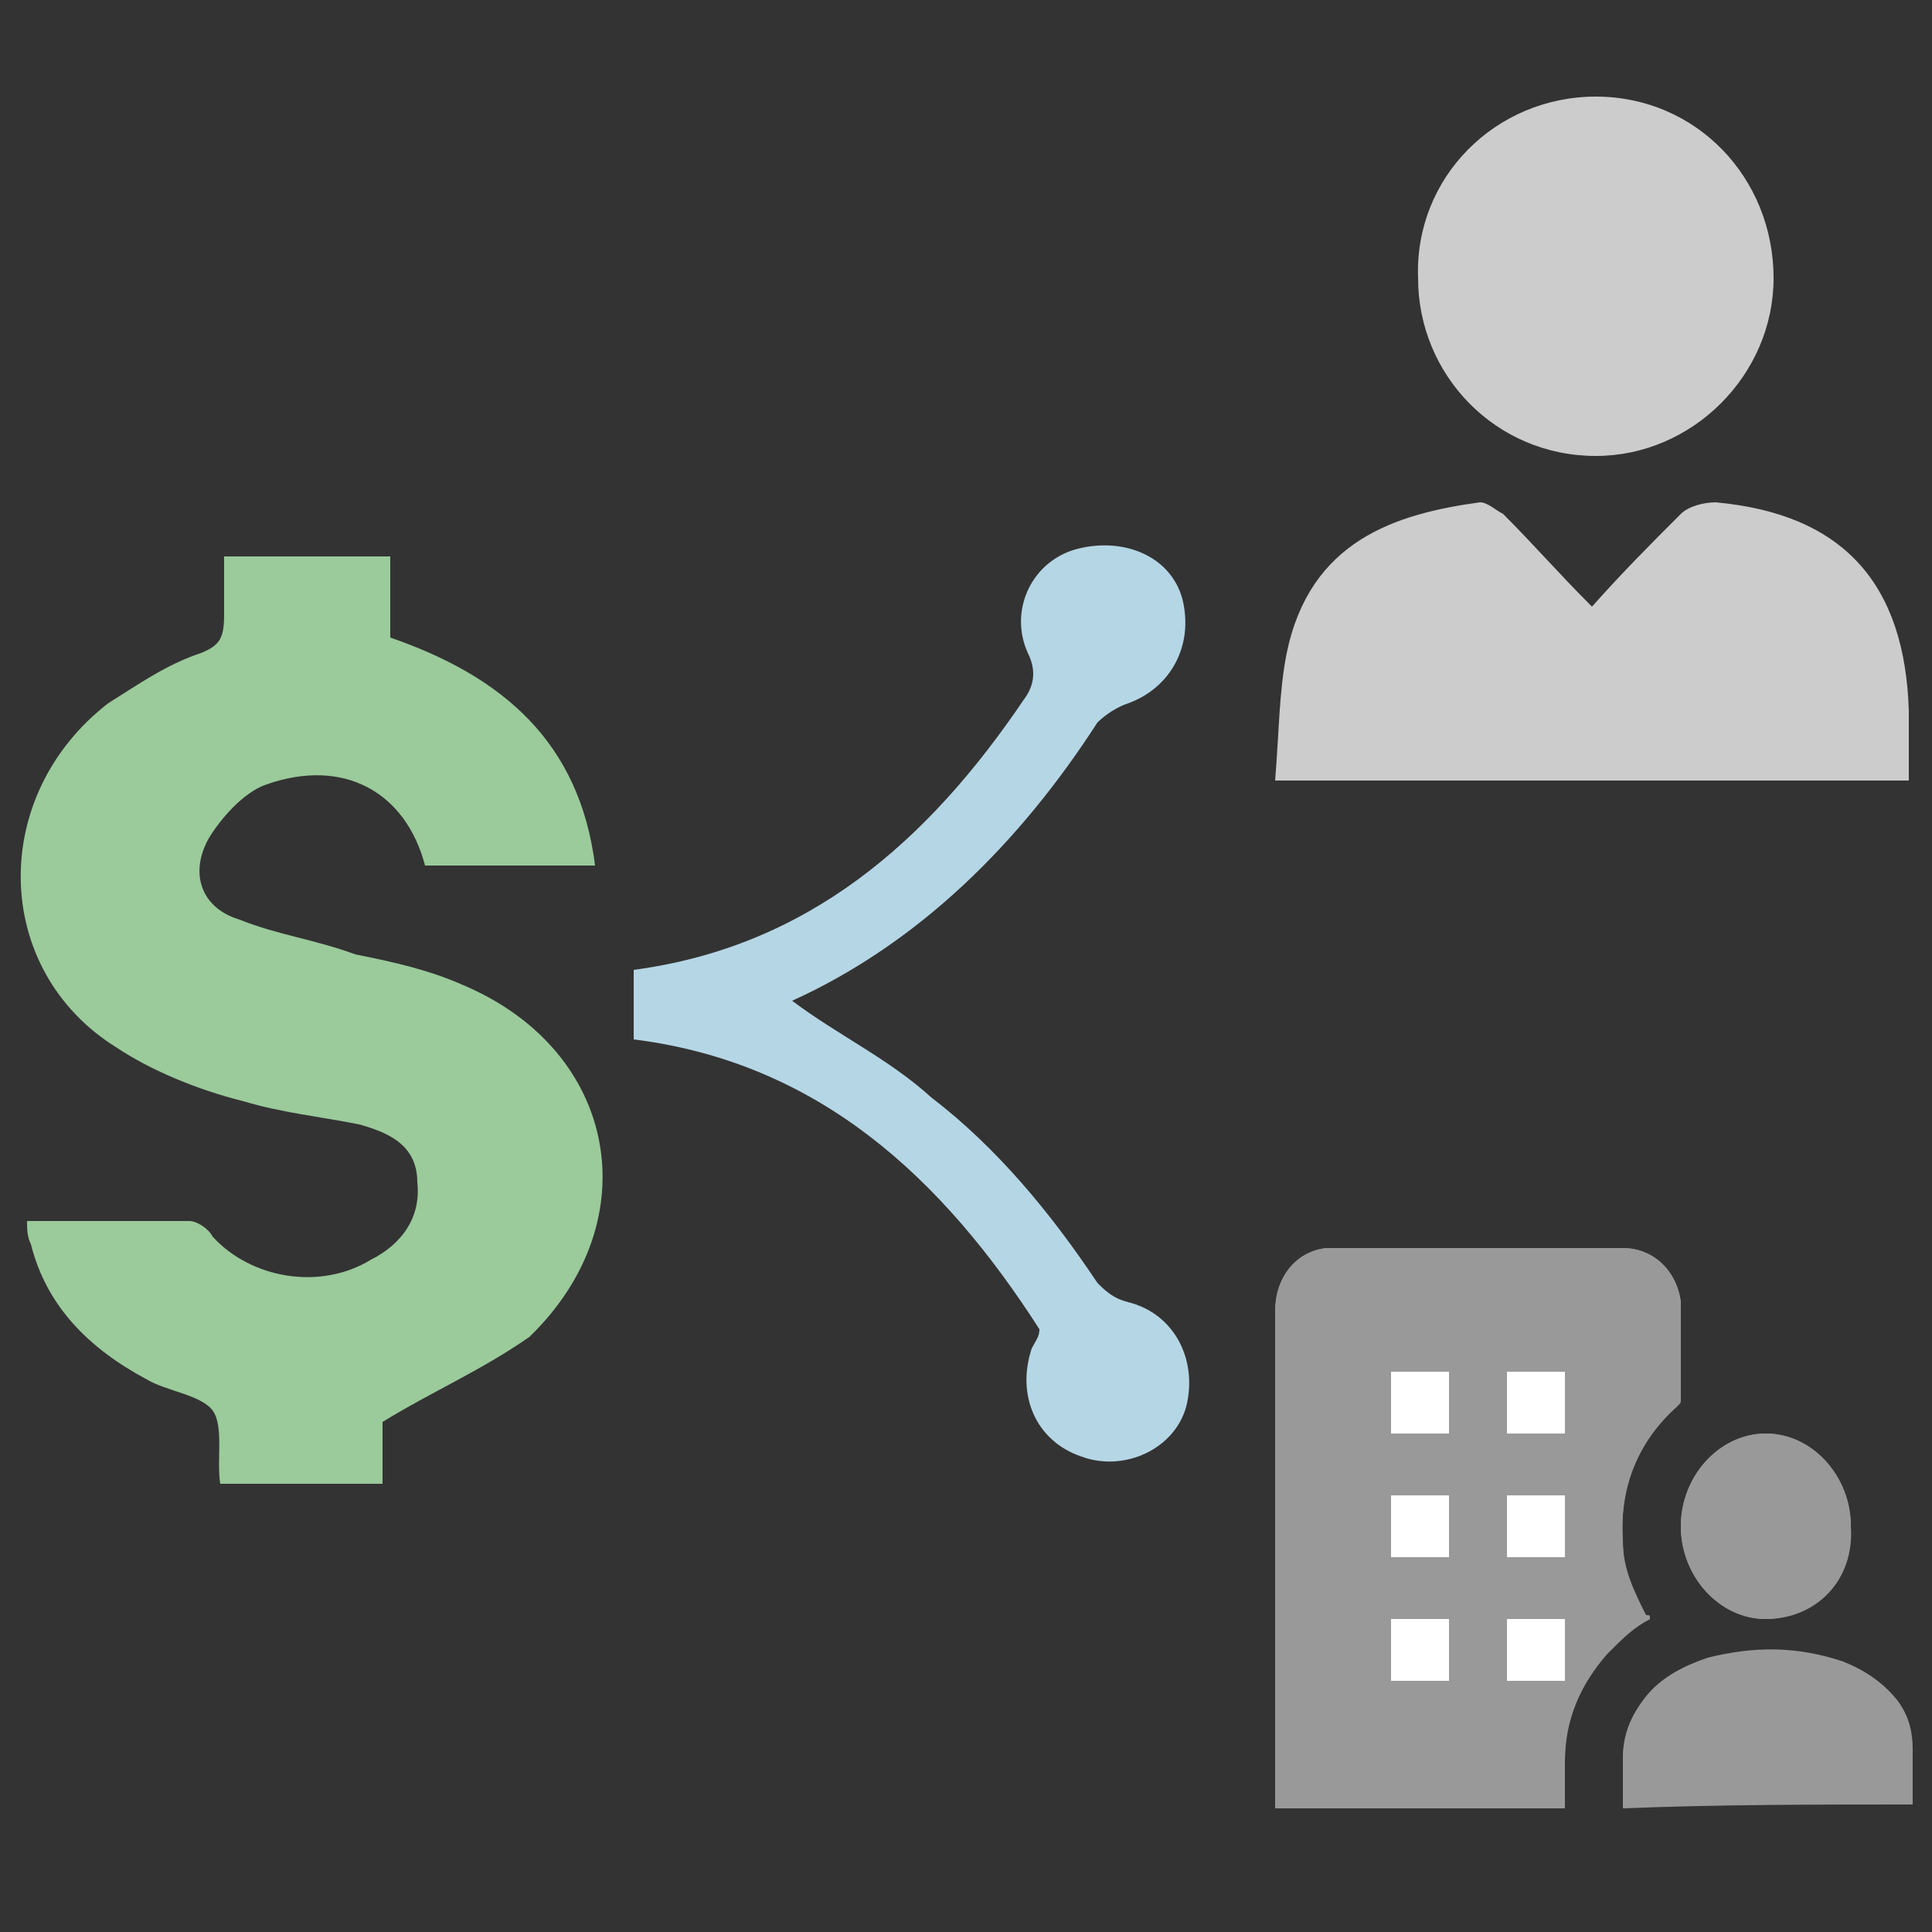 <?xml version="1.0" encoding="utf-8"?>
<!-- Generator: Adobe Illustrator 27.0.0, SVG Export Plug-In . SVG Version: 6.00 Build 0)  -->
<svg version="1.1" id="Layer_1" xmlns="http://www.w3.org/2000/svg" xmlns:xlink="http://www.w3.org/1999/xlink" x="0px" y="0px"
	 viewBox="0 0 50 50" style="enable-background:new 0 0 50 50;" xml:space="preserve">
<rect x="0" y="0" width="50" height="50" fill="#333333" stroke="none"/>
<style type="text/css">
	.st0{fill:#9BCA9B;}
	.st1{fill:#CCCCCC;}
	.st2{fill:#B5D6E5;}
	.st3{fill:#999999;}
	.st4{fill:#FFFFFF;}
</style>
<g id="Layer_1_00000181792385884386016270000009878693591122075039_">
</g>
<path class="st0" d="M9.9,36.8c0,0.3,0,1,0,1.6c-1.4,0-2.8,0-4.2,0c-0.1-0.6,0.1-1.5-0.2-1.9c-0.3-0.4-1.2-0.5-1.7-0.8
	c-1.5-0.8-2.6-1.9-3-3.5c-0.1-0.2-0.1-0.4-0.1-0.6c1.5,0,2.8,0,4.2,0c0.2,0,0.5,0.2,0.6,0.4c1,1.1,2.8,1.4,4.1,0.6
	c0.8-0.4,1.3-1.1,1.2-2c0-1-0.8-1.3-1.5-1.5c-1-0.2-2-0.3-3-0.6c-1.2-0.3-2.4-0.8-3.3-1.4c-3.2-2-3.3-6.5-0.2-8.9
	c0.8-0.5,1.5-1,2.4-1.3c0.5-0.2,0.6-0.4,0.6-1c0-0.4,0-1,0-1.5c1.4,0,2.8,0,4.3,0c0,0.8,0,1.4,0,2.1c2.9,1,4.9,2.7,5.3,5.9
	c-1.5,0-2.9,0-4.4,0c-0.5-1.9-2.1-2.8-4.1-2.1c-0.6,0.2-1.2,0.9-1.5,1.4c-0.5,0.9-0.2,1.8,0.8,2.1c1,0.4,1.9,0.5,3,0.9
	c1,0.2,1.9,0.4,2.8,0.8c4,1.7,4.8,6.1,1.7,9.1C12.4,35.5,11.2,36,9.9,36.8z"/>
<path class="st1" d="M33,20.2c0.1-1.2,0.1-2.3,0.3-3.3c0.6-2.9,2.8-3.6,5-3.9c0.2,0,0.4,0.2,0.6,0.3c0.8,0.8,1.4,1.5,2.3,2.4
	c0.8-0.9,1.5-1.6,2.3-2.4c0.2-0.2,0.6-0.3,0.9-0.3c3.3,0.3,4.9,2.1,5,5.4c0,0.5,0,1.2,0,1.8C44,20.2,38.5,20.2,33,20.2z"/>
<path class="st2" d="M16.4,25.1c4.5-0.6,7.6-3.3,10.1-7c0.3-0.4,0.3-0.8,0.1-1.2c-0.5-1.1,0.1-2.4,1.3-2.7c1.2-0.3,2.4,0.2,2.7,1.3
	c0.3,1.2-0.3,2.3-1.4,2.7c-0.3,0.1-0.6,0.3-0.8,0.5c-2,3.1-4.6,5.7-7.9,7.2c1.2,0.9,2.5,1.5,3.6,2.5c1.7,1.3,3.1,3,4.3,4.8
	c0.2,0.2,0.4,0.4,0.8,0.5c1.2,0.3,1.8,1.5,1.5,2.7c-0.3,1.1-1.6,1.7-2.7,1.3c-1.2-0.4-1.7-1.6-1.3-2.8c0.1-0.2,0.2-0.3,0.2-0.5
	c-2.5-3.9-5.7-6.9-10.5-7.5C16.4,26.3,16.4,25.7,16.4,25.1z"/>
<path class="st1" d="M41.3,2.5c2.6,0,4.6,2.1,4.6,4.7c0,2.5-2.1,4.6-4.6,4.6c-2.6,0-4.6-2.1-4.6-4.6C36.6,4.6,38.7,2.5,41.3,2.5z"/>
<g>
	<path class="st3" d="M42.7,41.9c0,0,0-0.1-0.1-0.1c-0.4-0.6-0.6-1.2-0.6-1.9c-0.1-1.4,0.4-2.6,1.4-3.5c0.1-0.1,0.1-0.1,0.1-0.2
		c0-0.8,0-1.5,0-2.3c0-0.1,0-0.2,0-0.2c-0.1-0.8-0.7-1.4-1.5-1.4c-2.5,0-4.9,0-7.4,0c-0.1,0-0.2,0-0.3,0C33.5,32.5,33,33.1,33,34
		c0,4.2,0,8.4,0,12.7c0,0,0,0.1,0,0.1c2.5,0,5,0,7.5,0c0-0.4,0-0.8,0-1.2c0-1.1,0.4-2,1.1-2.8C42,42.4,42.3,42.1,42.7,41.9z
		 M49.5,46.7C49.5,46.7,49.5,46.7,49.5,46.7c0-0.5,0-0.9,0-1.3c0-0.5-0.2-0.9-0.4-1.3c-0.4-0.5-0.8-0.8-1.4-1
		c-1.1-0.5-2.3-0.5-3.5-0.1c-0.6,0.2-1.2,0.5-1.6,1c-0.4,0.4-0.6,0.9-0.6,1.6c0,0.4,0,0.8,0,1.1c0,0,0,0.1,0,0.1
		C44.5,46.7,47,46.7,49.5,46.7z M45.7,41.9c1.2,0,2.2-1.1,2.2-2.4c0-1.3-1-2.4-2.2-2.4c-1.2,0-2.2,1.1-2.2,2.4
		C43.5,40.8,44.5,41.9,45.7,41.9z"/>
	<path class="st3" d="M42.7,41.9c-0.4,0.2-0.7,0.5-1.1,0.8c-0.7,0.8-1.1,1.7-1.1,2.8c0,0.4,0,0.8,0,1.2c-2.5,0-5,0-7.5,0
		c0,0,0-0.1,0-0.1c0-4.2,0-8.4,0-12.7c0-0.8,0.5-1.5,1.3-1.6c0.1,0,0.2,0,0.3,0c2.5,0,4.9,0,7.4,0c0.8,0,1.4,0.6,1.5,1.4
		c0,0.1,0,0.2,0,0.2c0,0.8,0,1.5,0,2.3c0,0.1,0,0.1-0.1,0.2c-1,0.9-1.5,2-1.4,3.5c0,0.7,0.3,1.3,0.6,1.9
		C42.7,41.8,42.7,41.8,42.7,41.9z M36,41.9c0,0.5,0,1.1,0,1.6c0.5,0,1,0,1.5,0c0-0.5,0-1.1,0-1.6C37,41.9,36.5,41.9,36,41.9z
		 M39,43.5c0.5,0,1,0,1.5,0c0-0.5,0-1.1,0-1.6c-0.5,0-1,0-1.5,0C39,42.5,39,43,39,43.5z M36,38.7c0,0.5,0,1.1,0,1.6c0.5,0,1,0,1.5,0
		c0-0.5,0-1.1,0-1.6C37,38.7,36.5,38.7,36,38.7z M40.5,38.7c-0.5,0-1,0-1.5,0c0,0.5,0,1.1,0,1.6c0.5,0,1,0,1.5,0
		C40.5,39.8,40.5,39.3,40.5,38.7z M36,37.1c0.5,0,1,0,1.5,0c0-0.5,0-1.1,0-1.6c-0.5,0-1,0-1.5,0C36,36.1,36,36.6,36,37.1z
		 M40.5,35.5c-0.5,0-1,0-1.5,0c0,0.5,0,1.1,0,1.6c0.5,0,1,0,1.5,0C40.5,36.6,40.5,36.1,40.5,35.5z"/>
	<path class="st3" d="M49.5,46.7c-2.5,0-5,0-7.5,0c0,0,0-0.1,0-0.1c0-0.4,0-0.8,0-1.1c0-0.6,0.2-1.1,0.6-1.6c0.4-0.5,1-0.8,1.6-1
		c1.2-0.3,2.3-0.3,3.5,0.1c0.5,0.2,1,0.5,1.4,1c0.3,0.4,0.4,0.8,0.4,1.3C49.5,45.9,49.5,46.3,49.5,46.7
		C49.5,46.7,49.5,46.7,49.5,46.7z"/>
	<path class="st3" d="M45.7,41.9c-1.2,0-2.2-1.1-2.2-2.4c0-1.3,1-2.4,2.2-2.4c1.2,0,2.2,1.1,2.2,2.4C48,40.9,47,41.9,45.7,41.9z"/>
	<path class="st4" d="M36,41.9c0.5,0,1,0,1.5,0c0,0.5,0,1.1,0,1.6c-0.5,0-1,0-1.5,0C36,43,36,42.5,36,41.9z"/>
	<path class="st4" d="M39,43.5c0-0.5,0-1.1,0-1.6c0.5,0,1,0,1.5,0c0,0.5,0,1.1,0,1.6C40,43.5,39.5,43.5,39,43.5z"/>
	<path class="st4" d="M36,38.7c0.5,0,1,0,1.5,0c0,0.5,0,1.1,0,1.6c-0.5,0-1,0-1.5,0C36,39.8,36,39.3,36,38.7z"/>
	<path class="st4" d="M40.5,38.7c0,0.5,0,1.1,0,1.6c-0.5,0-1,0-1.5,0c0-0.5,0-1.1,0-1.6C39.5,38.7,40,38.7,40.5,38.7z"/>
	<path class="st4" d="M36,37.1c0-0.5,0-1.1,0-1.6c0.5,0,1,0,1.5,0c0,0.5,0,1.1,0,1.6C37,37.1,36.5,37.1,36,37.1z"/>
	<path class="st4" d="M40.5,35.5c0,0.5,0,1.1,0,1.6c-0.5,0-1,0-1.5,0c0-0.5,0-1.1,0-1.6C39.5,35.5,40,35.5,40.5,35.5z"/>
</g>
</svg>
